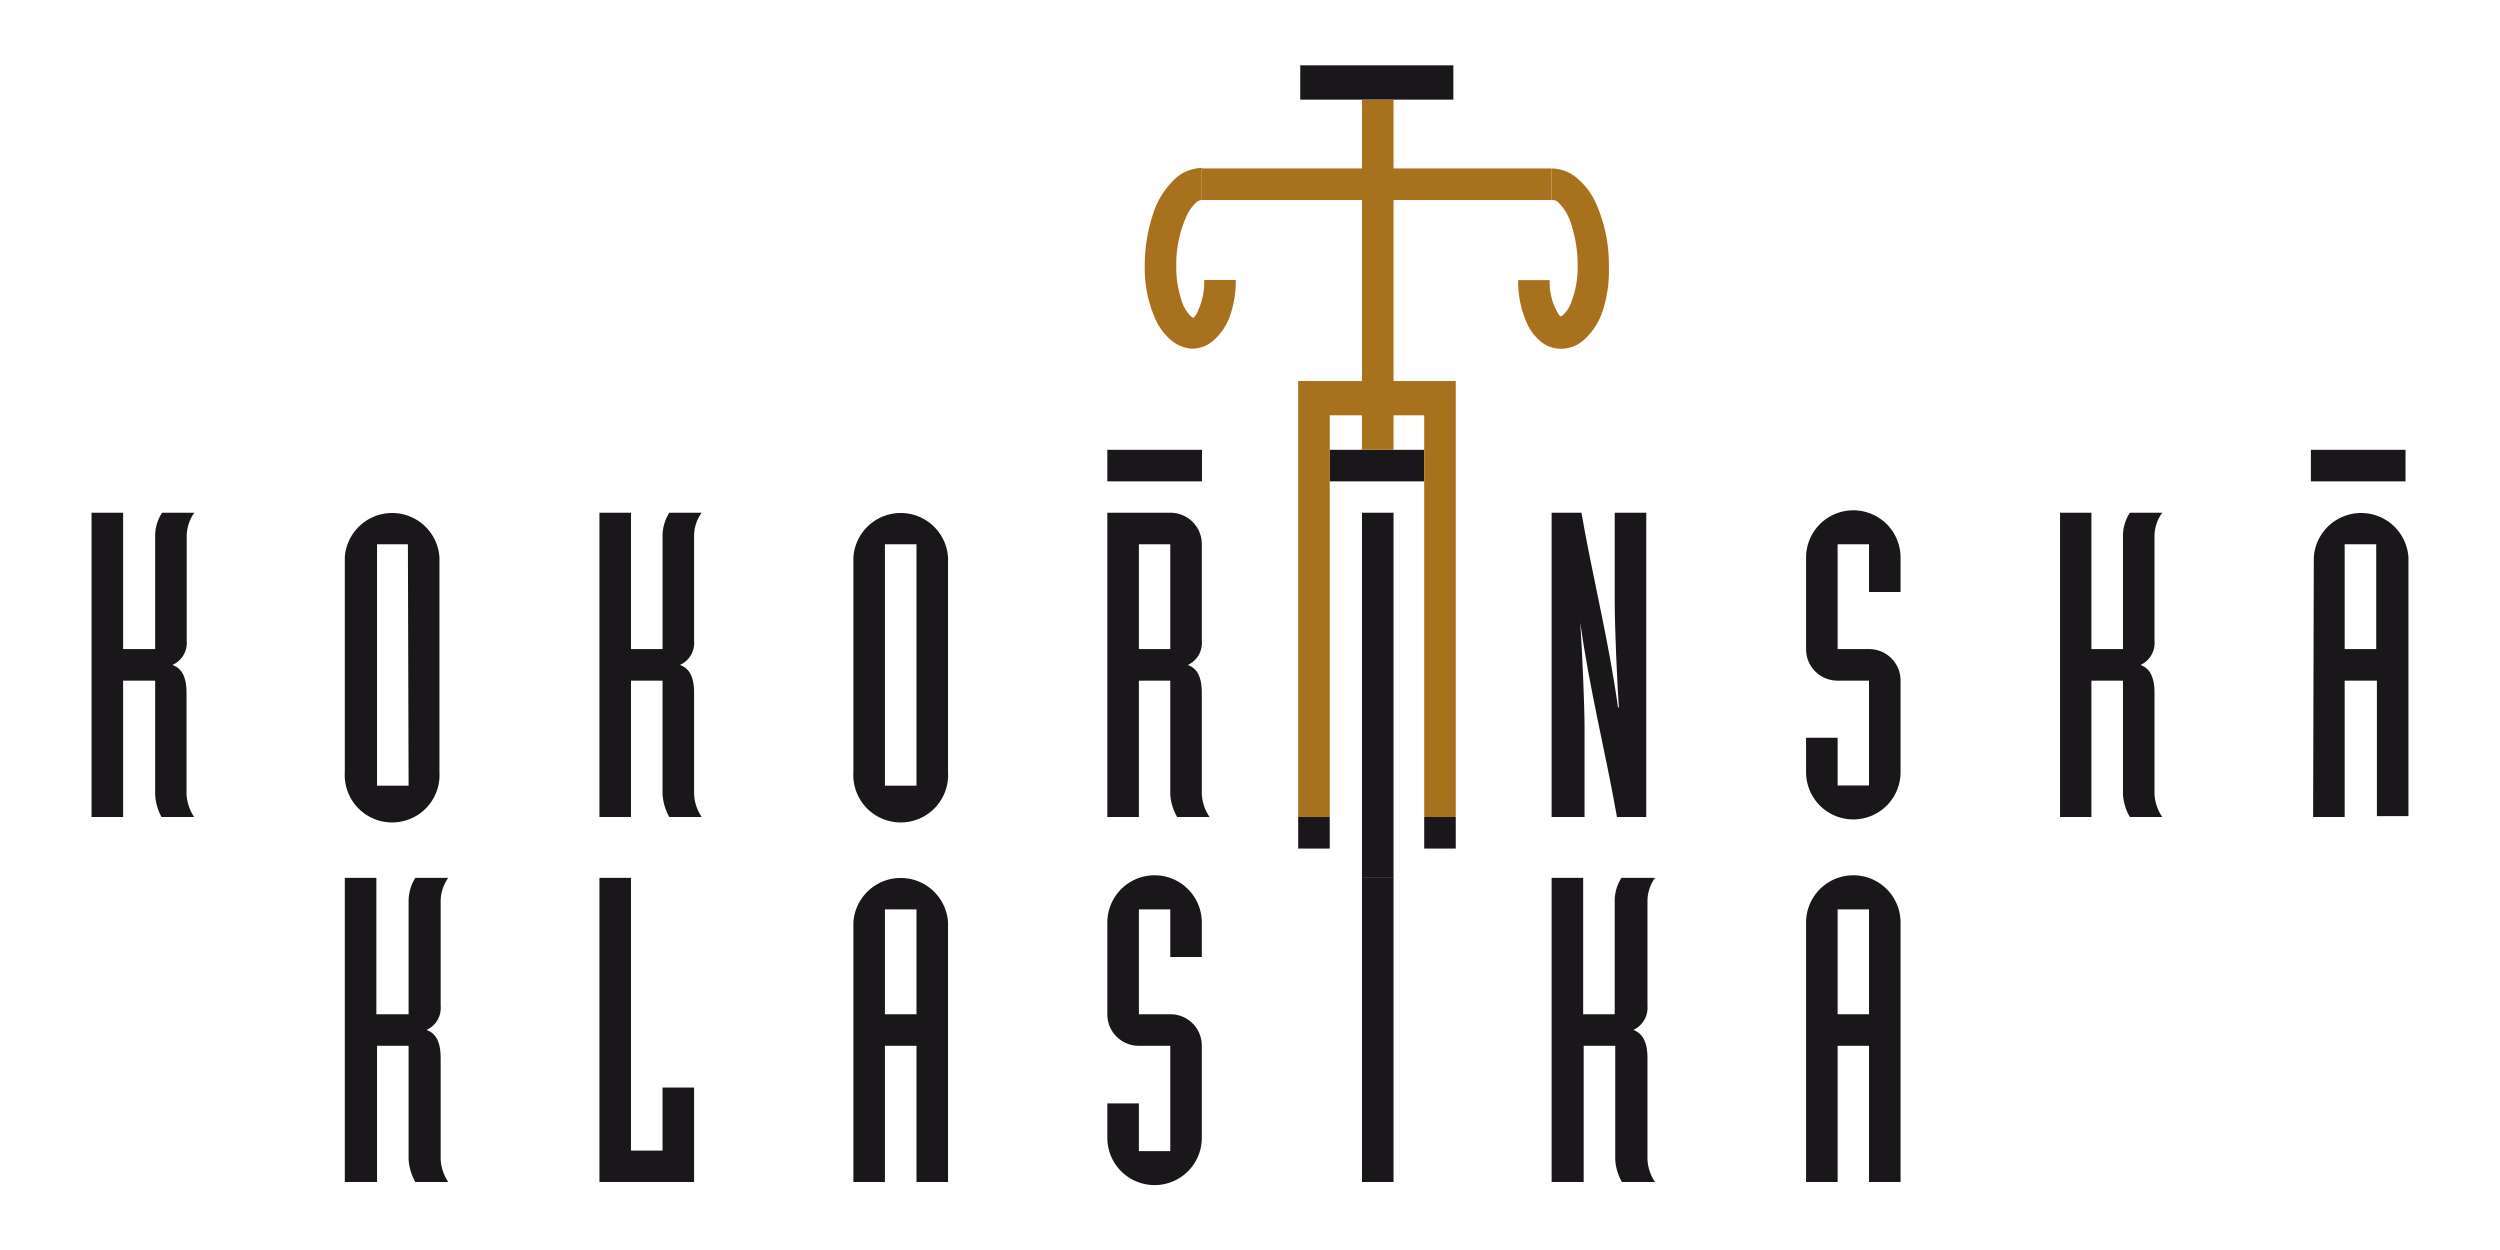 <svg id="mobil_grafika" data-name="mobil grafika" xmlns="http://www.w3.org/2000/svg" viewBox="0 0 145.01 72.51"><defs><style>.cls-1{fill:#19171a;}.cls-2{fill:#a8711d;}</style></defs><path class="cls-1" d="M5.31,29.74H7.14v7.91H9v-6.6a2.48,2.48,0,0,1,.4-1.31h1.87a2.39,2.39,0,0,0-.44,1.31v6.11A1.4,1.4,0,0,1,10,38.57c.45.17.82.54.82,1.63v5.88a2.69,2.69,0,0,0,.44,1.31H9.37A3,3,0,0,1,9,46.08v-6.6H7.14v7.91H5.31Z"/><path class="cls-1" d="M20,32.34a2.75,2.75,0,0,1,5.49,0V44.79a2.75,2.75,0,1,1-5.49,0Zm3.66-.77H21.87v14H23.7Z"/><path class="cls-1" d="M34.77,29.74H36.6v7.91h1.83v-6.6a2.57,2.57,0,0,1,.39-1.31H40.7a2.31,2.31,0,0,0-.44,1.31v6.11a1.4,1.4,0,0,1-.82,1.41c.45.17.82.54.82,1.63v5.88a2.59,2.59,0,0,0,.44,1.31H38.82a3.12,3.12,0,0,1-.39-1.31v-6.6H36.6v7.91H34.77Z"/><path class="cls-1" d="M49.5,32.34a2.75,2.75,0,0,1,5.49,0V44.79a2.75,2.75,0,1,1-5.49,0Zm3.66-.77H51.33v14h1.83Z"/><path class="cls-1" d="M64.23,29.74h3.65a1.82,1.82,0,0,1,1.83,1.83v5.59a1.41,1.41,0,0,1-.81,1.41c.44.17.81.54.81,1.63v5.88a2.61,2.61,0,0,0,.45,1.31H68.28a3,3,0,0,1-.4-1.31v-6.6H66.06v7.91H64.23Zm1.83,7.91h1.82V31.57H66.06Z"/><path class="cls-1" d="M79,29.74h1.83V50.92H79Z"/><path class="cls-1" d="M90,29.74h1.73c.64,3.71,1.58,7.37,2.12,11.3h.05c-.1-1.48-.24-4.62-.24-6.18V29.74h1.83V47.39H93.79C93.14,43.68,92.2,40,91.66,36.1h0c.1,1.48.25,4.62.25,6.17v5.12H90Z"/><path class="cls-1" d="M104.76,42.79h1.83v2.77h1.82V39.48h-1.82a1.82,1.82,0,0,1-1.83-1.83V32.34a2.74,2.74,0,1,1,5.48,0v2h-1.83V31.57h-1.82v6.08h1.82a1.82,1.82,0,0,1,1.83,1.83v5.31a2.74,2.74,0,1,1-5.48,0Z"/><path class="cls-1" d="M119.49,29.74h1.82v7.91h1.83v-6.6a2.48,2.48,0,0,1,.4-1.31h1.88a2.32,2.32,0,0,0-.45,1.31v6.11a1.41,1.41,0,0,1-.81,1.41c.44.17.81.54.81,1.63v5.88a2.61,2.61,0,0,0,.45,1.31h-1.88a3,3,0,0,1-.4-1.31v-6.6h-1.83v7.91h-1.82Z"/><path class="cls-1" d="M134.21,32.34a2.75,2.75,0,0,1,5.49,0v15h-1.83V39.48H136v7.91h-1.83ZM136,37.65h1.83V31.57H136Z"/><path class="cls-1" d="M20,50.92h1.83v7.91H23.7v-6.6a2.57,2.57,0,0,1,.39-1.31H26a2.36,2.36,0,0,0-.44,1.31v6.1a1.4,1.4,0,0,1-.82,1.41c.45.17.82.55.82,1.63v5.88A2.63,2.63,0,0,0,26,68.56H24.09a3.08,3.08,0,0,1-.39-1.31V60.66H21.87v7.9H20Z"/><path class="cls-1" d="M34.77,50.92H36.6V66.74h1.83V63.08h1.83v5.48H34.77Z"/><path class="cls-1" d="M49.5,53.51a2.75,2.75,0,0,1,5.49,0V68.56H53.16v-7.9H51.33v7.9H49.5Zm1.83,5.32h1.83V52.75H51.33Z"/><path class="cls-1" d="M64.23,64h1.83v2.77h1.82V60.66H66.06a1.82,1.82,0,0,1-1.83-1.83V53.51a2.74,2.74,0,0,1,5.48,0v2H67.88V52.75H66.06v6.08h1.82a1.82,1.82,0,0,1,1.83,1.83V66a2.74,2.74,0,0,1-5.48,0Z"/><path class="cls-1" d="M79,50.92h1.83V68.56H79Z"/><path class="cls-1" d="M90,50.92h1.83v7.91h1.83v-6.6a2.48,2.48,0,0,1,.39-1.31H96a2.29,2.29,0,0,0-.44,1.31v6.1a1.42,1.42,0,0,1-.82,1.41c.44.17.82.55.82,1.63v5.88A2.53,2.53,0,0,0,96,68.56H94.08a2.94,2.94,0,0,1-.39-1.31V60.66H91.86v7.9H90Z"/><path class="cls-1" d="M104.76,53.51a2.74,2.74,0,0,1,5.48,0V68.56h-1.83v-7.9h-1.82v7.9h-1.83Zm1.83,5.32h1.82V52.75h-1.82Z"/><rect class="cls-1" x="75.42" y="3.79" width="8.88" height="1.99"/><rect class="cls-1" x="64.23" y="26.09" width="5.49" height="1.83"/><rect class="cls-1" x="77.12" y="26.09" width="5.49" height="1.83"/><rect class="cls-1" x="134.04" y="26.09" width="5.49" height="1.83"/><rect class="cls-2" x="76.42" y="22.1" width="6.89" height="1.99"/><path class="cls-2" d="M79,5.79h1.83v20.3H79Z"/><path class="cls-2" d="M90,9.77V11.6H80.79V9.77Z"/><path class="cls-2" d="M80.79,9.77V11.6H69.71V9.77Z"/><path class="cls-2" d="M82.61,22.1h1.83V47.39H82.61Z"/><path class="cls-2" d="M75.3,22.1h1.83V47.39H75.3Z"/><path class="cls-2" d="M69.23,20.23a2.08,2.08,0,0,1-1.33-.52h0a3.43,3.43,0,0,1-.84-1.11h0a7.17,7.17,0,0,1-.66-3.12h0a9.44,9.44,0,0,1,.46-3h0a4.8,4.8,0,0,1,1.33-2.14h0a2.37,2.37,0,0,1,1.52-.6h0V11.6a.53.53,0,0,0-.34.16h0a2.39,2.39,0,0,0-.53.74h0a6.82,6.82,0,0,0-.61,3h0a5.9,5.9,0,0,0,.28,1.85h0a2.21,2.21,0,0,0,.57,1h0a.59.59,0,0,0,.13.09h0l0,0h0A1,1,0,0,0,69.5,18h0a4,4,0,0,0,.35-1.76h1.83a6,6,0,0,1-.31,2h0a3.34,3.34,0,0,1-1,1.52h0a1.83,1.83,0,0,1-1.18.46h0Z"/><path class="cls-2" d="M90.51,20.23a1.84,1.84,0,0,1-1.19-.46h0a3.06,3.06,0,0,1-.72-.95h0a5.9,5.9,0,0,1-.54-2.57h1.83a3.46,3.46,0,0,0,.53,2h0a1.08,1.08,0,0,0,.11.11h0a.59.59,0,0,0,.13-.09h0a1.59,1.59,0,0,0,.39-.53h0a5.5,5.5,0,0,0,.46-2.3h0a7.7,7.7,0,0,0-.36-2.39h0a3,3,0,0,0-.78-1.33h0A.51.51,0,0,0,90,11.6h0V9.77a2.35,2.35,0,0,1,1.52.6h0a4.2,4.2,0,0,1,1,1.31h0a8.66,8.66,0,0,1,.8,3.8h0A7.48,7.48,0,0,1,93,17.92h0a3.94,3.94,0,0,1-1.12,1.79h0a2,2,0,0,1-1.32.52h0Z"/><rect class="cls-1" x="75.3" y="47.39" width="1.83" height="1.83"/><rect class="cls-1" x="82.61" y="47.39" width="1.83" height="1.83"/></svg>